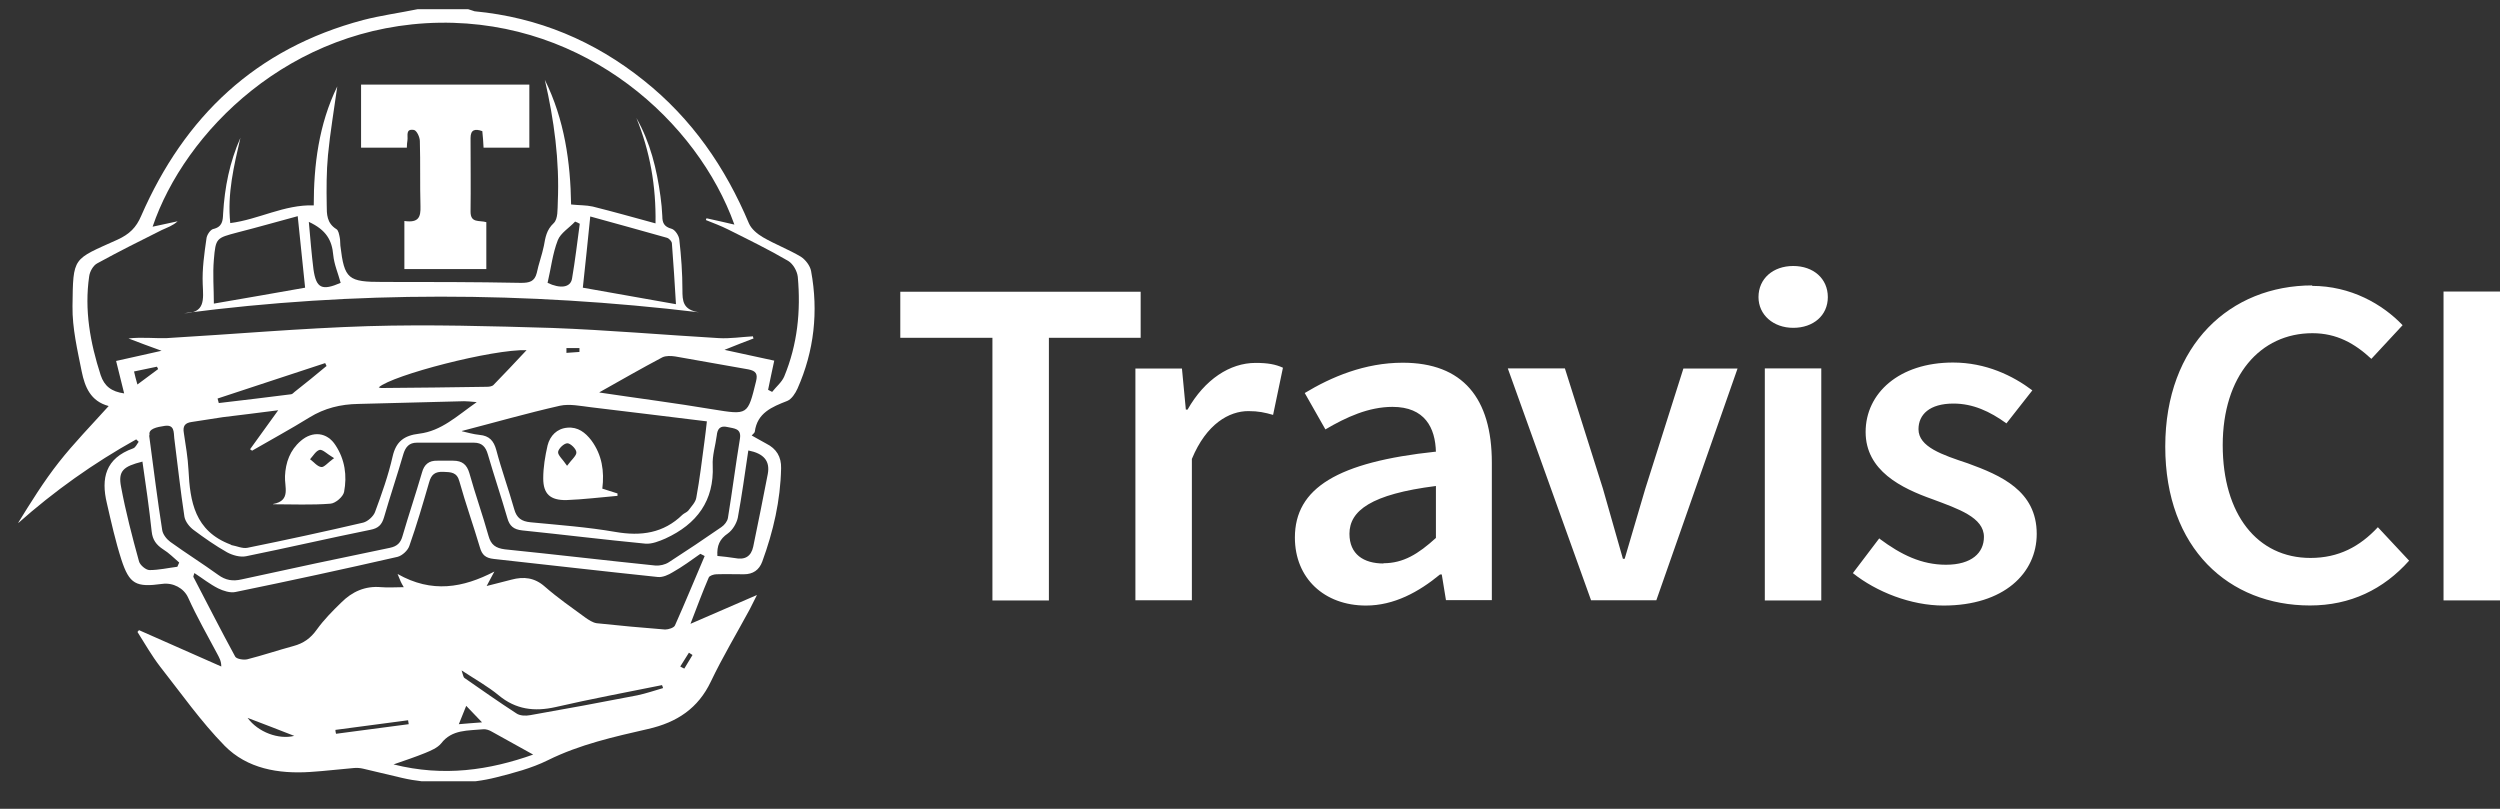 <svg width="68" height="22" viewBox="0 0 68 22" fill="none" xmlns="http://www.w3.org/2000/svg">
<rect x="0" y="0" width="68" height="22" fill="#333333" stroke="none"/>
<path d="M26.994 9.189H24.488V7.935H31.026V9.189H28.53V16.333H26.994V9.189ZM30.883 10.025H32.149L32.255 11.141H32.302C32.769 10.318 33.455 9.871 34.151 9.871C34.488 9.871 34.694 9.91 34.896 10.002L34.628 11.285C34.403 11.221 34.231 11.182 33.955 11.182C33.436 11.182 32.814 11.526 32.419 12.483V16.328H30.883V10.025ZM39.057 12.303C39.044 11.629 38.75 11.067 37.876 11.067C37.227 11.067 36.617 11.346 36.051 11.68L35.489 10.69C36.21 10.254 37.121 9.866 38.154 9.866C39.786 9.866 40.578 10.828 40.578 12.585V16.323H39.33L39.216 15.625H39.169C38.594 16.099 37.921 16.471 37.155 16.471C36.019 16.471 35.221 15.727 35.221 14.622C35.221 13.273 36.387 12.567 39.052 12.285L39.057 12.303ZM37.632 15.32C38.17 15.32 38.578 15.068 39.057 14.632V13.219C37.29 13.442 36.705 13.893 36.705 14.519C36.705 15.076 37.089 15.327 37.635 15.327L37.629 15.317L37.632 15.32ZM41.015 10.02H42.565L43.6 13.293L44.143 15.199H44.191L44.752 13.293L45.788 10.025H47.261L45.052 16.328H43.277L41.012 10.02H41.015ZM47.831 8.081C47.831 7.578 48.228 7.235 48.776 7.235C49.325 7.235 49.717 7.578 49.717 8.081C49.717 8.584 49.319 8.917 48.776 8.917C48.233 8.917 47.831 8.563 47.831 8.081ZM48.003 10.02H49.539V16.333H48.003V10.02ZM51.126 14.655C51.711 15.091 52.268 15.361 52.93 15.361C53.632 15.361 53.963 15.035 53.963 14.604C53.963 14.073 53.266 13.842 52.57 13.581C51.714 13.278 50.745 12.803 50.745 11.749C50.745 10.695 51.656 9.861 53.121 9.861C54.019 9.861 54.752 10.22 55.28 10.618L54.575 11.516C54.125 11.19 53.664 10.977 53.134 10.977C52.485 10.977 52.183 11.275 52.183 11.675C52.183 12.157 52.832 12.372 53.526 12.603C54.419 12.929 55.399 13.347 55.399 14.522C55.399 15.591 54.506 16.471 52.864 16.471C51.976 16.471 51.039 16.099 50.398 15.589L51.118 14.64L51.123 14.653L51.126 14.655ZM62.885 7.776C63.942 7.776 64.805 8.273 65.351 8.845L64.501 9.761C64.05 9.343 63.56 9.063 62.898 9.063C61.478 9.063 60.458 10.226 60.458 12.108C60.458 13.991 61.399 15.176 62.845 15.176C63.613 15.176 64.188 14.866 64.678 14.34L65.528 15.25C64.832 16.03 63.931 16.469 62.832 16.469C60.633 16.469 58.895 14.925 58.895 12.147C58.895 9.369 60.67 7.763 62.898 7.763L62.882 7.776H62.885ZM66.466 7.93H68V16.33H66.464V7.927H66.466V7.93Z" fill="white"/>
<g clip-path="url(#clip0_2_1938)">
<path d="M12.732 0.25C12.85 0.283 12.875 0.299 12.909 0.307C14.642 0.471 16.173 1.116 17.51 2.187C18.823 3.232 19.731 4.556 20.371 6.076C20.438 6.231 20.598 6.362 20.749 6.452C21.086 6.648 21.456 6.787 21.784 6.983C21.91 7.065 22.036 7.228 22.062 7.375C22.264 8.47 22.146 9.549 21.692 10.57C21.633 10.701 21.532 10.856 21.414 10.905C20.993 11.069 20.598 11.232 20.531 11.739C20.531 11.771 20.48 11.804 20.446 11.845C20.598 11.927 20.716 12 20.842 12.066C21.119 12.204 21.254 12.425 21.246 12.736C21.229 13.61 21.035 14.452 20.733 15.277C20.648 15.506 20.48 15.62 20.236 15.62C19.984 15.62 19.731 15.612 19.487 15.62C19.412 15.62 19.294 15.661 19.277 15.71C19.109 16.102 18.957 16.511 18.781 16.968C19.395 16.699 19.95 16.462 20.589 16.184C20.497 16.364 20.446 16.47 20.396 16.568C20.043 17.222 19.656 17.867 19.336 18.537C18.991 19.264 18.419 19.648 17.628 19.828C16.703 20.041 15.777 20.245 14.902 20.678C14.457 20.899 13.952 21.029 13.498 21.144C13.144 21.234 12.774 21.283 12.412 21.283H12.034C11.664 21.283 11.293 21.242 10.94 21.16C10.587 21.078 10.225 20.988 9.872 20.907C9.796 20.89 9.712 20.882 9.628 20.89C9.232 20.923 8.837 20.972 8.441 20.997C7.567 21.054 6.725 20.907 6.111 20.286C5.463 19.624 4.925 18.856 4.353 18.129C4.126 17.834 3.941 17.508 3.739 17.189L3.781 17.14C4.53 17.467 5.27 17.802 6.019 18.129C6.019 17.973 5.96 17.884 5.909 17.785C5.64 17.279 5.354 16.78 5.118 16.257C5.001 15.996 4.706 15.841 4.412 15.882C3.697 15.98 3.52 15.89 3.301 15.22C3.141 14.721 3.024 14.198 2.906 13.684C2.746 13.013 2.864 12.466 3.621 12.196C3.688 12.172 3.722 12.082 3.772 12.017L3.705 11.951C2.544 12.597 1.476 13.357 0.483 14.239C0.836 13.667 1.19 13.095 1.602 12.572C2.014 12.049 2.485 11.567 2.956 11.044C2.46 10.913 2.309 10.521 2.224 10.113C2.107 9.524 1.964 8.928 1.972 8.331C1.989 6.967 1.972 7.073 3.2 6.517C3.52 6.37 3.705 6.19 3.84 5.872C5.017 3.175 6.952 1.32 9.88 0.544C10.351 0.422 10.839 0.356 11.361 0.25M21.061 9.802C21.002 10.088 20.943 10.341 20.892 10.603C20.926 10.619 20.968 10.644 21.002 10.66C21.111 10.521 21.262 10.399 21.33 10.243C21.692 9.369 21.784 8.462 21.7 7.531C21.683 7.375 21.574 7.179 21.439 7.097C20.909 6.787 20.354 6.517 19.799 6.239C19.605 6.141 19.403 6.068 19.201 5.986C19.201 5.97 19.21 5.954 19.218 5.937C19.462 5.994 19.706 6.043 19.975 6.109C18.974 3.314 15.946 0.561 11.958 0.618C7.878 0.683 5.017 3.608 4.151 6.166C4.387 6.117 4.614 6.068 4.832 6.019C4.698 6.141 4.546 6.19 4.403 6.256C3.814 6.55 3.226 6.844 2.645 7.163C2.536 7.22 2.443 7.383 2.426 7.514C2.292 8.429 2.452 9.32 2.738 10.203C2.839 10.505 3.032 10.652 3.377 10.701C3.301 10.399 3.234 10.121 3.158 9.818C3.571 9.729 3.949 9.639 4.395 9.541C4.05 9.418 3.772 9.312 3.495 9.206C3.857 9.165 4.193 9.206 4.53 9.197C6.355 9.091 8.181 8.928 10.015 8.871C11.68 8.822 13.354 8.871 15.02 8.92C16.535 8.977 18.04 9.108 19.555 9.197C19.858 9.214 20.169 9.165 20.48 9.148C20.48 9.165 20.488 9.189 20.497 9.206C20.261 9.296 20.026 9.385 19.706 9.516C20.203 9.622 20.615 9.712 21.061 9.81V9.802ZM19.176 15.13C19.176 15.13 19.092 15.081 19.05 15.064C18.806 15.236 18.562 15.416 18.301 15.563C18.183 15.636 18.024 15.71 17.889 15.694C16.4 15.538 14.919 15.367 13.43 15.203C13.211 15.179 13.111 15.097 13.052 14.885C12.875 14.288 12.665 13.7 12.496 13.095C12.429 12.842 12.269 12.842 12.059 12.834C11.832 12.825 11.731 12.907 11.672 13.12C11.504 13.7 11.335 14.28 11.133 14.852C11.091 14.975 10.94 15.113 10.814 15.146C9.35 15.481 7.878 15.8 6.406 16.102C6.263 16.135 6.069 16.07 5.934 16.004C5.707 15.89 5.514 15.734 5.287 15.587C5.27 15.653 5.253 15.677 5.261 15.694C5.64 16.421 6.01 17.148 6.397 17.859C6.431 17.924 6.624 17.957 6.725 17.933C7.146 17.826 7.558 17.687 7.979 17.573C8.256 17.499 8.45 17.36 8.618 17.123C8.812 16.854 9.047 16.617 9.283 16.388C9.577 16.094 9.931 15.931 10.368 15.971C10.562 15.988 10.755 15.971 10.982 15.971C10.94 15.898 10.915 15.857 10.898 15.816C10.881 15.775 10.864 15.734 10.814 15.612C11.748 16.143 12.597 15.988 13.447 15.546C13.388 15.661 13.321 15.775 13.237 15.939C13.489 15.873 13.699 15.824 13.91 15.767C14.246 15.677 14.541 15.71 14.818 15.955C15.163 16.257 15.55 16.527 15.92 16.797C16.013 16.862 16.122 16.936 16.232 16.952C16.846 17.017 17.468 17.075 18.091 17.123C18.183 17.123 18.335 17.075 18.36 17.009C18.638 16.388 18.898 15.751 19.168 15.122L19.176 15.13ZM6.843 12.245C6.843 12.245 6.818 12.229 6.801 12.221C7.045 11.886 7.281 11.551 7.567 11.159C7.011 11.232 6.532 11.289 6.061 11.347C5.783 11.387 5.505 11.436 5.219 11.477C5.026 11.502 4.967 11.592 5.001 11.78C5.051 12.115 5.11 12.45 5.127 12.785C5.169 13.643 5.295 14.443 6.271 14.811C6.279 14.811 6.288 14.827 6.296 14.827C6.439 14.852 6.591 14.925 6.725 14.901C7.777 14.688 8.828 14.46 9.88 14.215C10.006 14.182 10.158 14.043 10.2 13.929C10.385 13.43 10.562 12.932 10.679 12.417C10.772 12.008 10.991 11.845 11.403 11.796C12.008 11.722 12.429 11.314 12.967 10.938C12.791 10.922 12.707 10.913 12.623 10.913C11.664 10.938 10.704 10.963 9.745 10.987C9.266 10.995 8.828 11.101 8.416 11.355C7.903 11.673 7.373 11.959 6.851 12.262L6.843 12.245ZM4.058 11.853C4.185 12.809 4.286 13.618 4.412 14.419C4.429 14.533 4.53 14.664 4.631 14.738C5.06 15.048 5.505 15.326 5.934 15.636C6.136 15.784 6.33 15.816 6.574 15.759C7.911 15.465 9.258 15.179 10.604 14.901C10.805 14.86 10.898 14.762 10.948 14.582C11.117 14.002 11.31 13.43 11.479 12.85C11.537 12.637 11.664 12.523 11.899 12.531C12.042 12.531 12.185 12.531 12.328 12.531C12.572 12.531 12.698 12.637 12.766 12.866C12.925 13.438 13.127 14.002 13.287 14.574C13.354 14.819 13.481 14.909 13.733 14.942C15.104 15.081 16.467 15.244 17.83 15.383C17.948 15.391 18.091 15.359 18.192 15.293C18.671 14.983 19.151 14.664 19.622 14.337C19.706 14.28 19.782 14.182 19.799 14.092C19.916 13.373 20.009 12.646 20.127 11.927C20.169 11.649 19.967 11.657 19.79 11.616C19.588 11.567 19.513 11.665 19.496 11.845C19.462 12.115 19.37 12.392 19.386 12.662C19.428 13.618 18.957 14.255 18.099 14.648C17.931 14.721 17.729 14.803 17.552 14.787C16.434 14.68 15.315 14.541 14.204 14.427C13.969 14.402 13.859 14.305 13.8 14.092C13.632 13.512 13.439 12.94 13.27 12.36C13.211 12.155 13.111 12.041 12.892 12.041C12.37 12.041 11.849 12.041 11.335 12.041C11.133 12.041 11.033 12.155 10.974 12.343C10.805 12.924 10.612 13.495 10.444 14.076C10.385 14.272 10.292 14.37 10.073 14.411C8.946 14.639 7.819 14.901 6.692 15.13C6.532 15.162 6.33 15.105 6.178 15.024C5.859 14.844 5.556 14.631 5.261 14.411C5.152 14.329 5.043 14.19 5.017 14.059C4.908 13.348 4.832 12.637 4.74 11.918C4.723 11.755 4.748 11.543 4.479 11.584C4.26 11.616 4.033 11.665 4.067 11.829L4.058 11.853ZM12.564 11.73C12.707 11.763 12.875 11.812 13.043 11.829C13.312 11.853 13.43 11.992 13.498 12.237C13.64 12.777 13.834 13.308 13.986 13.847C14.053 14.092 14.187 14.182 14.431 14.206C15.205 14.28 15.979 14.337 16.736 14.468C17.443 14.591 18.049 14.501 18.562 14.002C18.604 13.961 18.68 13.937 18.722 13.888C18.806 13.773 18.924 13.659 18.941 13.528C19.033 13.03 19.092 12.523 19.159 12.025C19.184 11.853 19.201 11.681 19.227 11.461C18.141 11.33 17.107 11.199 16.072 11.077C15.794 11.044 15.491 10.979 15.23 11.036C14.33 11.24 13.447 11.494 12.564 11.722V11.73ZM16.307 10.677C17.342 10.832 18.369 10.963 19.386 11.134C20.346 11.289 20.337 11.297 20.564 10.374C20.615 10.17 20.564 10.088 20.354 10.047C19.689 9.933 19.033 9.81 18.369 9.696C18.259 9.68 18.116 9.671 18.015 9.72C17.443 10.023 16.888 10.341 16.307 10.668V10.677ZM14.499 20.523C14.12 20.31 13.75 20.106 13.38 19.902C13.312 19.861 13.22 19.828 13.144 19.836C12.732 19.877 12.294 19.836 12 20.22C11.899 20.343 11.722 20.416 11.563 20.482C11.302 20.588 11.033 20.678 10.704 20.792C12.067 21.136 13.312 20.948 14.507 20.523H14.499ZM14.33 9.524C13.405 9.492 10.671 10.203 10.301 10.537C10.318 10.537 10.343 10.554 10.36 10.554C11.319 10.546 12.278 10.537 13.237 10.521C13.296 10.521 13.38 10.513 13.422 10.472C13.708 10.178 13.994 9.876 14.33 9.516V9.524ZM3.873 12.556C3.352 12.687 3.209 12.809 3.293 13.242C3.419 13.92 3.596 14.599 3.781 15.269C3.806 15.367 3.966 15.506 4.067 15.506C4.319 15.506 4.572 15.448 4.824 15.416C4.841 15.375 4.858 15.342 4.874 15.301C4.731 15.179 4.597 15.04 4.437 14.942C4.252 14.819 4.151 14.688 4.126 14.46C4.058 13.822 3.966 13.185 3.873 12.548V12.556ZM20.354 12.254C20.261 12.883 20.177 13.487 20.068 14.084C20.034 14.239 19.925 14.419 19.799 14.509C19.572 14.664 19.496 14.844 19.513 15.122C19.672 15.138 19.832 15.154 19.984 15.179C20.261 15.236 20.43 15.138 20.488 14.868C20.623 14.206 20.758 13.553 20.884 12.891C20.951 12.531 20.766 12.335 20.362 12.254H20.354ZM8.887 9.966C8.887 9.966 8.862 9.908 8.845 9.876C7.869 10.194 6.894 10.521 5.918 10.84C5.926 10.881 5.943 10.922 5.951 10.963C6.599 10.889 7.255 10.807 7.903 10.726C7.945 10.726 7.979 10.693 8.012 10.66C8.307 10.431 8.593 10.194 8.879 9.957L8.887 9.966ZM18.032 18.701C18.032 18.701 18.015 18.66 18.007 18.635C17.039 18.831 16.072 19.011 15.113 19.232C14.532 19.363 14.027 19.297 13.565 18.913C13.279 18.676 12.942 18.488 12.555 18.235C12.597 18.366 12.606 18.423 12.631 18.439C13.102 18.766 13.565 19.093 14.044 19.403C14.137 19.469 14.297 19.477 14.423 19.452C15.399 19.281 16.366 19.101 17.334 18.913C17.569 18.864 17.805 18.782 18.032 18.717V18.701ZM11.117 19.698C11.117 19.698 11.108 19.624 11.1 19.591C10.444 19.681 9.779 19.763 9.123 19.853C9.123 19.885 9.131 19.926 9.14 19.959C9.796 19.869 10.46 19.787 11.117 19.698ZM6.734 19.526C7.02 19.918 7.583 20.122 8.004 20.016C7.609 19.861 7.188 19.698 6.734 19.526ZM3.73 10.464C3.949 10.301 4.126 10.17 4.302 10.039C4.294 10.015 4.277 9.998 4.269 9.974C4.075 10.015 3.873 10.055 3.646 10.104C3.671 10.219 3.697 10.317 3.739 10.464H3.73ZM13.111 19.648C12.934 19.46 12.825 19.346 12.681 19.199C12.606 19.379 12.555 19.518 12.48 19.698C12.698 19.681 12.858 19.665 13.111 19.648ZM15.407 9.467C15.407 9.508 15.407 9.557 15.407 9.598C15.525 9.59 15.643 9.582 15.761 9.573C15.761 9.541 15.761 9.5 15.761 9.467H15.407ZM18.84 17.818C18.84 17.818 18.772 17.777 18.739 17.753C18.663 17.875 18.579 18.006 18.503 18.129C18.537 18.145 18.57 18.169 18.613 18.186C18.688 18.063 18.764 17.933 18.84 17.81V17.818Z" fill="white"/>
<path d="M10.999 6.011C11.395 6.068 11.445 5.896 11.437 5.61C11.42 5.022 11.437 4.425 11.42 3.837C11.42 3.731 11.336 3.551 11.26 3.535C11.024 3.494 11.1 3.69 11.083 3.813C11.075 3.87 11.066 3.935 11.066 4.017H9.821V2.301H14.398V4.017H13.153C13.144 3.862 13.136 3.715 13.119 3.567C12.917 3.494 12.799 3.527 12.799 3.755C12.799 4.425 12.808 5.087 12.799 5.757C12.799 6.076 13.035 5.986 13.228 6.043V7.318H10.999V6.011Z" fill="white"/>
<path d="M15.525 5.561C15.752 5.586 15.946 5.578 16.122 5.618C16.678 5.757 17.233 5.913 17.83 6.076C17.847 5.055 17.679 4.115 17.309 3.208C17.687 3.87 17.864 4.597 17.965 5.341C17.99 5.52 18.007 5.7 18.015 5.88C18.015 6.052 18.057 6.166 18.268 6.223C18.36 6.248 18.47 6.411 18.478 6.525C18.529 6.975 18.562 7.432 18.562 7.882C18.562 8.184 18.57 8.429 19.016 8.495C14.289 7.931 9.645 7.915 5.009 8.519C5.59 8.519 5.531 8.143 5.514 7.727C5.497 7.318 5.556 6.901 5.615 6.493C5.623 6.395 5.716 6.256 5.792 6.231C6.052 6.174 6.061 6.003 6.069 5.806C6.111 5.096 6.246 4.409 6.54 3.747C6.364 4.507 6.179 5.267 6.263 6.068C7.037 5.97 7.727 5.561 8.534 5.586C8.534 4.491 8.669 3.388 9.174 2.35C9.089 2.971 8.98 3.6 8.921 4.221C8.879 4.671 8.879 5.128 8.887 5.586C8.887 5.823 8.887 6.068 9.148 6.231C9.207 6.264 9.224 6.378 9.241 6.46C9.258 6.534 9.249 6.607 9.258 6.681C9.367 7.596 9.468 7.669 10.41 7.669C11.664 7.669 12.917 7.669 14.171 7.694C14.398 7.694 14.541 7.661 14.6 7.424C14.65 7.179 14.743 6.934 14.793 6.689C14.835 6.46 14.861 6.256 15.062 6.068C15.18 5.954 15.163 5.692 15.172 5.496C15.222 4.368 15.071 3.265 14.819 2.17C15.357 3.257 15.517 4.417 15.534 5.569L15.525 5.561ZM18.386 8.274C18.352 7.702 18.318 7.163 18.276 6.624C18.276 6.566 18.2 6.485 18.142 6.468C17.443 6.272 16.745 6.076 16.055 5.888C15.988 6.558 15.921 7.196 15.853 7.825C16.652 7.964 17.468 8.111 18.386 8.274ZM8.097 5.88C7.55 6.027 7.011 6.182 6.465 6.321C5.884 6.476 5.867 6.468 5.817 7.065C5.783 7.457 5.817 7.857 5.817 8.258C6.683 8.111 7.508 7.964 8.299 7.825C8.231 7.171 8.164 6.542 8.097 5.872V5.88ZM15.777 6.092C15.735 6.068 15.693 6.043 15.643 6.027C15.483 6.199 15.248 6.338 15.172 6.534C15.029 6.901 14.987 7.302 14.894 7.694C15.239 7.857 15.517 7.825 15.559 7.58C15.643 7.089 15.702 6.591 15.769 6.092H15.777ZM8.4 6.035C8.442 6.501 8.475 6.918 8.526 7.326C8.601 7.841 8.753 7.915 9.266 7.694C9.199 7.441 9.089 7.196 9.064 6.934C9.03 6.542 8.879 6.256 8.4 6.035Z" fill="white"/>
<path d="M7.432 13.708C7.92 13.618 7.735 13.242 7.752 12.948C7.769 12.58 7.886 12.245 8.181 11.992C8.501 11.714 8.896 11.755 9.123 12.106C9.384 12.499 9.443 12.94 9.359 13.381C9.333 13.512 9.123 13.692 8.988 13.7C8.475 13.741 7.954 13.716 7.424 13.716L7.432 13.708ZM9.081 12.458C8.887 12.343 8.778 12.221 8.694 12.237C8.593 12.262 8.517 12.401 8.433 12.491C8.534 12.564 8.627 12.687 8.736 12.703C8.812 12.719 8.913 12.588 9.089 12.458H9.081Z" fill="white"/>
<path d="M16.383 13.291C16.535 13.34 16.669 13.381 16.796 13.422V13.487C16.324 13.528 15.87 13.585 15.407 13.602C14.97 13.61 14.776 13.438 14.776 13.013C14.776 12.711 14.827 12.409 14.894 12.115C14.961 11.853 15.147 11.657 15.433 11.633C15.719 11.608 15.921 11.763 16.089 11.984C16.375 12.376 16.442 12.817 16.383 13.291ZM15.424 12.67C15.55 12.499 15.685 12.392 15.677 12.303C15.677 12.213 15.517 12.057 15.433 12.057C15.34 12.057 15.189 12.204 15.18 12.294C15.172 12.384 15.306 12.491 15.424 12.67Z" fill="white"/>
</g>
<defs>
<clipPath id="clip0_2_1938">
<rect width="21.663" height="21" fill="white" transform="translate(0.5 0.25)"/>
</clipPath>
</defs>
</svg>
